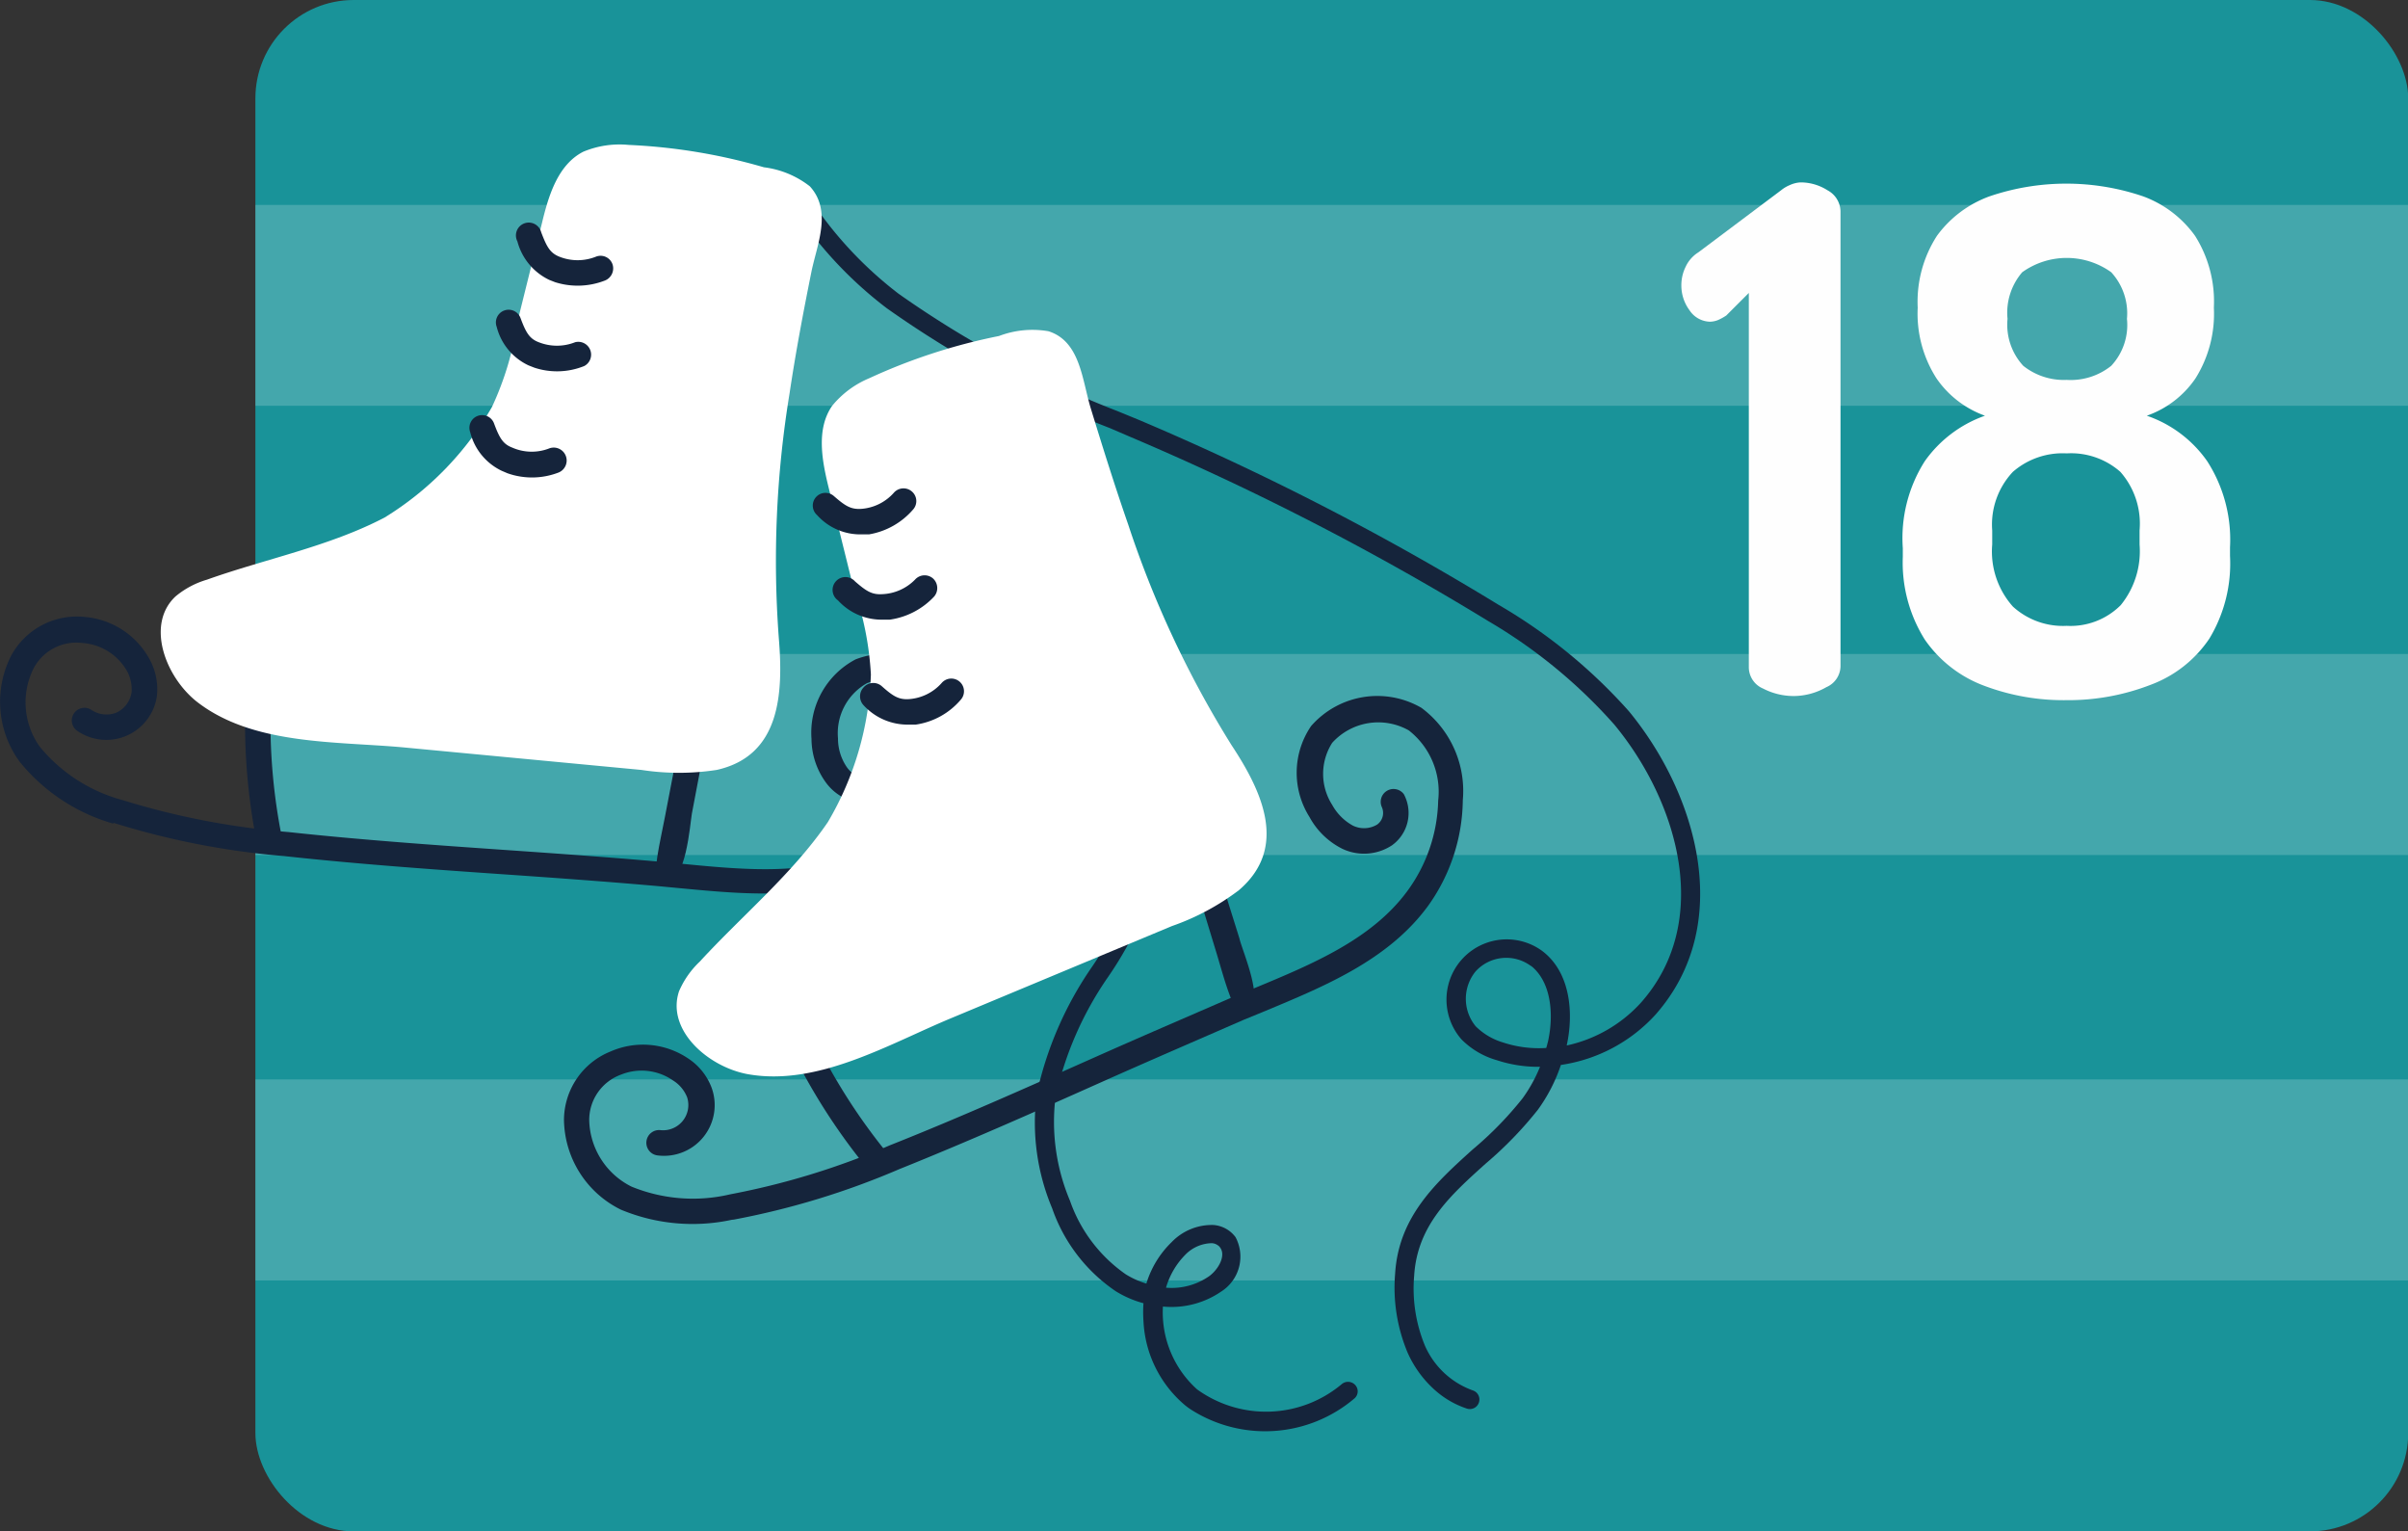 <?xml version="1.0" encoding="UTF-8"?> <svg xmlns="http://www.w3.org/2000/svg" viewBox="0 0 116.35 73.97"><rect x="0" y="0" width="116.35" height="73.97" fill="#333333" stroke="none"/> <defs> <style>.cls-1{fill:#199399;}.cls-2{opacity:0.19;}.cls-3{fill:#fefefe;}.cls-4{fill:#15243b;}.cls-5{fill:#fff;}</style> </defs> <title>18</title> <g id="Слой_2" data-name="Слой 2"> <g id="OBJECTS"> <rect class="cls-1" x="12.34" width="104.02" height="73.97" rx="4.75"></rect> <g class="cls-2"> <rect class="cls-3" x="12.34" y="9.9" width="104.02" height="9.7"></rect> <rect class="cls-3" x="12.34" y="31.59" width="104.02" height="9.71"></rect> <rect class="cls-3" x="12.34" y="52.14" width="104.02" height="9.71"></rect> </g> <path class="cls-3" d="M86.7,33.62a3.21,3.21,0,0,1-1.51-.36,1.12,1.12,0,0,1-.69-1V14.15l-1.09,1.09a2.65,2.65,0,0,1-.4.22,1.13,1.13,0,0,1-.38.08,1.22,1.22,0,0,1-1-.56,2,2,0,0,1-.39-1.2,2,2,0,0,1,.21-.9,1.62,1.62,0,0,1,.61-.69l4-3a1.66,1.66,0,0,1,.42-.25A1.41,1.41,0,0,1,87,8.81a2.42,2.42,0,0,1,1.3.38,1.18,1.18,0,0,1,.63,1v22a1.12,1.12,0,0,1-.68,1A3.19,3.19,0,0,1,86.7,33.62Z"></path> <path class="cls-3" d="M99.86,33.82a10.87,10.87,0,0,1-4-.7A6.05,6.05,0,0,1,93,30.89a7,7,0,0,1-1.06-4v-.41A6.93,6.93,0,0,1,93,22.28a6,6,0,0,1,2.91-2.2,4.81,4.81,0,0,1-2.34-1.8,5.79,5.79,0,0,1-.91-3.42,5.87,5.87,0,0,1,.93-3.47,5.44,5.44,0,0,1,2.55-1.91,11.53,11.53,0,0,1,7.4,0,5.35,5.35,0,0,1,2.52,1.91,5.94,5.94,0,0,1,.91,3.47,5.87,5.87,0,0,1-.89,3.42,4.74,4.74,0,0,1-2.35,1.8,5.89,5.89,0,0,1,2.92,2.2,7,7,0,0,1,1.1,4.16v.41a7,7,0,0,1-1,4,5.88,5.88,0,0,1-2.84,2.23A11,11,0,0,1,99.86,33.82Zm0-3.59a3.43,3.43,0,0,0,2.61-1,4.13,4.13,0,0,0,.91-2.93v-.68a3.78,3.78,0,0,0-.93-2.83,3.6,3.6,0,0,0-2.59-.89,3.66,3.66,0,0,0-2.6.89,3.71,3.71,0,0,0-1,2.83v.68a4,4,0,0,0,1,3A3.59,3.59,0,0,0,99.86,30.23Zm0-11.88a3.13,3.13,0,0,0,2.15-.68,2.89,2.89,0,0,0,.76-2.27,2.93,2.93,0,0,0-.76-2.25,3.69,3.69,0,0,0-4.3,0A3,3,0,0,0,97,15.4a2.93,2.93,0,0,0,.76,2.27A3.15,3.15,0,0,0,99.86,18.35Z"></path> <path class="cls-4" d="M78.71,34.36a25.71,25.71,0,0,0-6.31-5.15A131.41,131.41,0,0,0,55,20.27L54,19.86a49.16,49.16,0,0,1-10.58-5.67,18.8,18.8,0,0,1-4.24-4.53,2.6,2.6,0,0,1-.95.23,19.48,19.48,0,0,0,4.62,5,49.81,49.81,0,0,0,10.78,5.79l.93.4A132,132,0,0,1,71.91,30,25.06,25.06,0,0,1,78,35c3.07,3.71,4.78,9.5,1.28,13.44A6.78,6.78,0,0,1,75.7,50.5c.35-1.58.18-3.58-1.23-4.6a2.91,2.91,0,0,0-3.85,4.31,3.91,3.91,0,0,0,1.7,1,6.39,6.39,0,0,0,2.09.32,7.17,7.17,0,0,1-.84,1.52,17.05,17.05,0,0,1-2.41,2.47c-1.76,1.59-3.58,3.23-3.75,6a8.12,8.12,0,0,0,.6,3.81,5.3,5.3,0,0,0,1.35,1.84,4.38,4.38,0,0,0,1.52.87.46.46,0,0,0,.58-.3.46.46,0,0,0-.3-.58A4,4,0,0,1,68.85,65a7.22,7.22,0,0,1-.52-3.38c.15-2.44,1.75-3.88,3.45-5.41a18.4,18.4,0,0,0,2.53-2.61,8,8,0,0,0,1.11-2.16A7.68,7.68,0,0,0,80,49C83.83,44.65,82,38.36,78.71,34.36Zm-3.93,16a2.5,2.5,0,0,1-.07.26,5.53,5.53,0,0,1-2.1-.27,3.13,3.13,0,0,1-1.31-.78,2.09,2.09,0,0,1,0-2.65,2,2,0,0,1,2.63-.29.83.83,0,0,1,.15.11C75,47.58,75.07,49.15,74.78,50.38Z"></path> <path class="cls-4" d="M32.2,42.51,32,42.45c-.38-.21-.29-.73-.24-1.07.1-.65.25-1.29.37-1.93.22-1.12.43-2.25.65-3.38L34,36.3l-.57,3C33.34,39.82,33.14,42.68,32.2,42.51Z"></path> <path class="cls-4" d="M12.41,40.71a29.64,29.64,0,0,1-.57-6l1.23,0a28.18,28.18,0,0,0,.55,5.74Z"></path> <path class="cls-5" d="M39.13,9a4.5,4.5,0,0,0-2.22-.92A27.72,27.72,0,0,0,30.38,7a4.55,4.55,0,0,0-2.2.33c-1.23.63-1.68,2.13-2,3.47L25,15.55a14.8,14.8,0,0,1-1.23,4.11A15.06,15.06,0,0,1,18.58,25C15.9,26.4,12.8,27,10,28a4.21,4.21,0,0,0-1.52.81c-1.43,1.34-.51,3.84,1,5.06,2.7,2.13,6.71,1.93,10,2.23l11.51,1.09a12,12,0,0,0,3.64,0c3.09-.69,3.22-3.71,3-6.38A50,50,0,0,1,38.15,19c.3-2,.66-3.9,1.05-5.84C39.46,11.85,40.23,10.2,39.13,9Z"></path> <path class="cls-4" d="M5.46,39.78a9,9,0,0,1-4.52-3,4.9,4.9,0,0,1-.4-5.11,3.61,3.61,0,0,1,3.55-1.87,3.94,3.94,0,0,1,3.14,2.05,3,3,0,0,1,.35,1.78,2.47,2.47,0,0,1-3.85,1.67.61.61,0,1,1,.7-1,1.31,1.31,0,0,0,1.2.12,1.29,1.29,0,0,0,.73-1,1.85,1.85,0,0,0-.22-1A2.69,2.69,0,0,0,4,31.06a2.34,2.34,0,0,0-2.38,1.23,3.68,3.68,0,0,0,.31,3.79,7.81,7.81,0,0,0,4,2.57,37.23,37.23,0,0,0,8,1.54c3.51.38,7.08.63,10.54.87,2.45.17,5,.35,7.49.57l1.06.1c3,.29,6.13.59,8.75-.67a7.74,7.74,0,0,0,3.37-3.16,3.76,3.76,0,0,0,.33-3.65A3,3,0,0,0,41.89,33a2.77,2.77,0,0,0-1.4,2.66,2.45,2.45,0,0,0,.43,1.4,1.19,1.19,0,0,0,1,.51.69.69,0,0,0,.6-.63.63.63,0,0,1,.58-.65.62.62,0,0,1,.65.58,1.91,1.91,0,0,1-1.66,1.92,2.43,2.43,0,0,1-2.19-1,3.61,3.61,0,0,1-.69-2.1,4,4,0,0,1,2.13-3.84,4.24,4.24,0,0,1,5.12,1.72,5,5,0,0,1-.33,4.88,9,9,0,0,1-3.91,3.66c-2.92,1.41-6.21,1.09-9.39.79l-1.06-.1c-2.49-.22-5-.4-7.47-.57-3.46-.24-7-.49-10.58-.88a37.91,37.91,0,0,1-8.22-1.6Z"></path> <path class="cls-4" d="M26.82,13.63l-.28-.11A2.87,2.87,0,0,1,25,11.66a.62.62,0,1,1,1.15-.44c.27.71.43,1,.88,1.18a2.38,2.38,0,0,0,1.76,0,.61.61,0,0,1,.8.35.63.63,0,0,1-.36.8A3.62,3.62,0,0,1,26.82,13.63Z"></path> <path class="cls-4" d="M25.82,17.76l-.28-.11A2.82,2.82,0,0,1,24,15.79a.61.61,0,1,1,1.15-.43c.26.7.43,1,.88,1.17a2.38,2.38,0,0,0,1.76,0,.62.62,0,0,1,.44,1.15A3.5,3.5,0,0,1,25.82,17.76Z"></path> <path class="cls-4" d="M24.52,22.86l-.28-.12a2.82,2.82,0,0,1-1.52-1.86.61.61,0,0,1,1.15-.43c.26.7.43,1,.88,1.17a2.33,2.33,0,0,0,1.76.05A.62.62,0,0,1,27,22.82,3.56,3.56,0,0,1,24.52,22.86Z"></path> <path class="cls-4" d="M57.55,68.09a3.3,3.3,0,0,1-.3-.22,5.66,5.66,0,0,1-2-4.06,6.14,6.14,0,0,1,0-.86,5,5,0,0,1-1.34-.58,8,8,0,0,1-3.07-4,10.68,10.68,0,0,1-.75-5.51,17.22,17.22,0,0,1,2.66-6.14,16.31,16.31,0,0,0,2.52-5.82c.25-1.8-.31-4.21-2.12-5.24a.47.47,0,0,1-.18-.63.46.46,0,0,1,.63-.17c2.19,1.23,2.89,4,2.58,6.17a16.71,16.71,0,0,1-2.64,6.16A16.36,16.36,0,0,0,51,53a9.78,9.78,0,0,0,.7,5,7.22,7.22,0,0,0,2.69,3.55,4.08,4.08,0,0,0,1,.45A4.68,4.68,0,0,1,56.61,60a2.7,2.7,0,0,1,2-.83,1.46,1.46,0,0,1,1.09.59A2,2,0,0,1,59,62.39a4.24,4.24,0,0,1-2.81.72,5,5,0,0,0,1.65,4,5.69,5.69,0,0,0,7-.26.47.47,0,0,1,.65.06.45.45,0,0,1-.06.65A6.66,6.66,0,0,1,57.55,68.09Zm1.29-7.94a.53.53,0,0,0-.29-.1,1.83,1.83,0,0,0-1.28.56,3.74,3.74,0,0,0-.93,1.59,3.18,3.18,0,0,0,2.09-.56c.47-.35.8-1,.53-1.37A.34.34,0,0,0,58.84,60.15Z"></path> <path class="cls-4" d="M60.26,48.78a.48.48,0,0,1-.18,0c-.43,0-.59-.51-.71-.84-.22-.61-.39-1.24-.58-1.87l-1-3.28L59,42.45c.29,1,.59,1.92.89,2.89C60,45.87,61.17,48.5,60.26,48.78Z"></path> <path class="cls-4" d="M41.94,56.48a29.48,29.48,0,0,1-3.32-5l1.11-.54a28.39,28.39,0,0,0,3.18,4.81Z"></path> <path class="cls-5" d="M50.66,16a4.55,4.55,0,0,0-2.39.23A28,28,0,0,0,42,18.27a4.6,4.6,0,0,0-1.79,1.33c-.79,1.13-.49,2.67-.16,4,.39,1.59.79,3.18,1.18,4.77a14.94,14.94,0,0,1,.85,4.21A15,15,0,0,1,40,39.71c-1.71,2.5-4.15,4.52-6.19,6.74a4.32,4.32,0,0,0-1,1.43c-.62,1.85,1.36,3.63,3.29,4,3.39.62,6.83-1.44,9.86-2.7l10.67-4.45A11.75,11.75,0,0,0,59.86,43c2.41-2.06,1.11-4.79-.35-7a49.29,49.29,0,0,1-5-10.67c-.65-1.87-1.24-3.76-1.82-5.65C52.28,18.3,52.18,16.48,50.66,16Z"></path> <path class="cls-4" d="M35.36,58.92A9,9,0,0,1,30,58.43a4.91,4.91,0,0,1-2.75-4.33,3.58,3.58,0,0,1,2.25-3.31,3.9,3.9,0,0,1,3.74.33,2.91,2.91,0,0,1,1.14,1.41,2.45,2.45,0,0,1-2.61,3.28.61.61,0,1,1,.15-1.22A1.22,1.22,0,0,0,33.2,53a1.69,1.69,0,0,0-.68-.81A2.66,2.66,0,0,0,30,51.91a2.33,2.33,0,0,0-1.53,2.21,3.68,3.68,0,0,0,2.05,3.2,7.84,7.84,0,0,0,4.76.37A36.51,36.51,0,0,0,43,55.32c3.28-1.3,6.55-2.76,9.72-4.17,2.24-1,4.57-2,6.87-3l1-.41c2.8-1.16,5.69-2.36,7.41-4.7a7.67,7.67,0,0,0,1.49-4.37,3.76,3.76,0,0,0-1.42-3.39,3,3,0,0,0-3.7.6,2.78,2.78,0,0,0,0,3,2.53,2.53,0,0,0,1,1,1.23,1.23,0,0,0,1.17-.05.69.69,0,0,0,.23-.84.62.62,0,0,1,1.06-.63,1.92,1.92,0,0,1-.57,2.47,2.45,2.45,0,0,1-2.4.17,3.67,3.67,0,0,1-1.59-1.54,4,4,0,0,1,.08-4.39,4.25,4.25,0,0,1,5.33-.88,5,5,0,0,1,2,4.46A8.92,8.92,0,0,1,69,43.76c-1.92,2.62-5,3.88-7.93,5.1l-1,.41c-2.29,1-4.61,2-6.85,3-3.18,1.42-6.47,2.88-9.76,4.2a38,38,0,0,1-8,2.44Z"></path> <path class="cls-4" d="M42,25.81l-.31,0a2.8,2.8,0,0,1-2.21-.93.61.61,0,1,1,.81-.92c.56.49.83.65,1.32.62a2.33,2.33,0,0,0,1.58-.78.62.62,0,0,1,.87-.06.61.61,0,0,1,.06.87A3.6,3.6,0,0,1,42,25.81Z"></path> <path class="cls-4" d="M43,29.93l-.3,0A2.85,2.85,0,0,1,40.49,29a.62.62,0,1,1,.82-.92c.56.49.83.65,1.32.62A2.35,2.35,0,0,0,44.21,28a.62.62,0,0,1,.87-.06.63.63,0,0,1,.06.87A3.62,3.62,0,0,1,43,29.93Z"></path> <path class="cls-4" d="M44.25,35l-.3,0a2.89,2.89,0,0,1-2.22-.93.63.63,0,0,1,0-.87.62.62,0,0,1,.87-.06c.56.5.83.66,1.32.63a2.33,2.33,0,0,0,1.58-.78.61.61,0,0,1,.93.8A3.52,3.52,0,0,1,44.25,35Z"></path> </g> </g> </svg> 